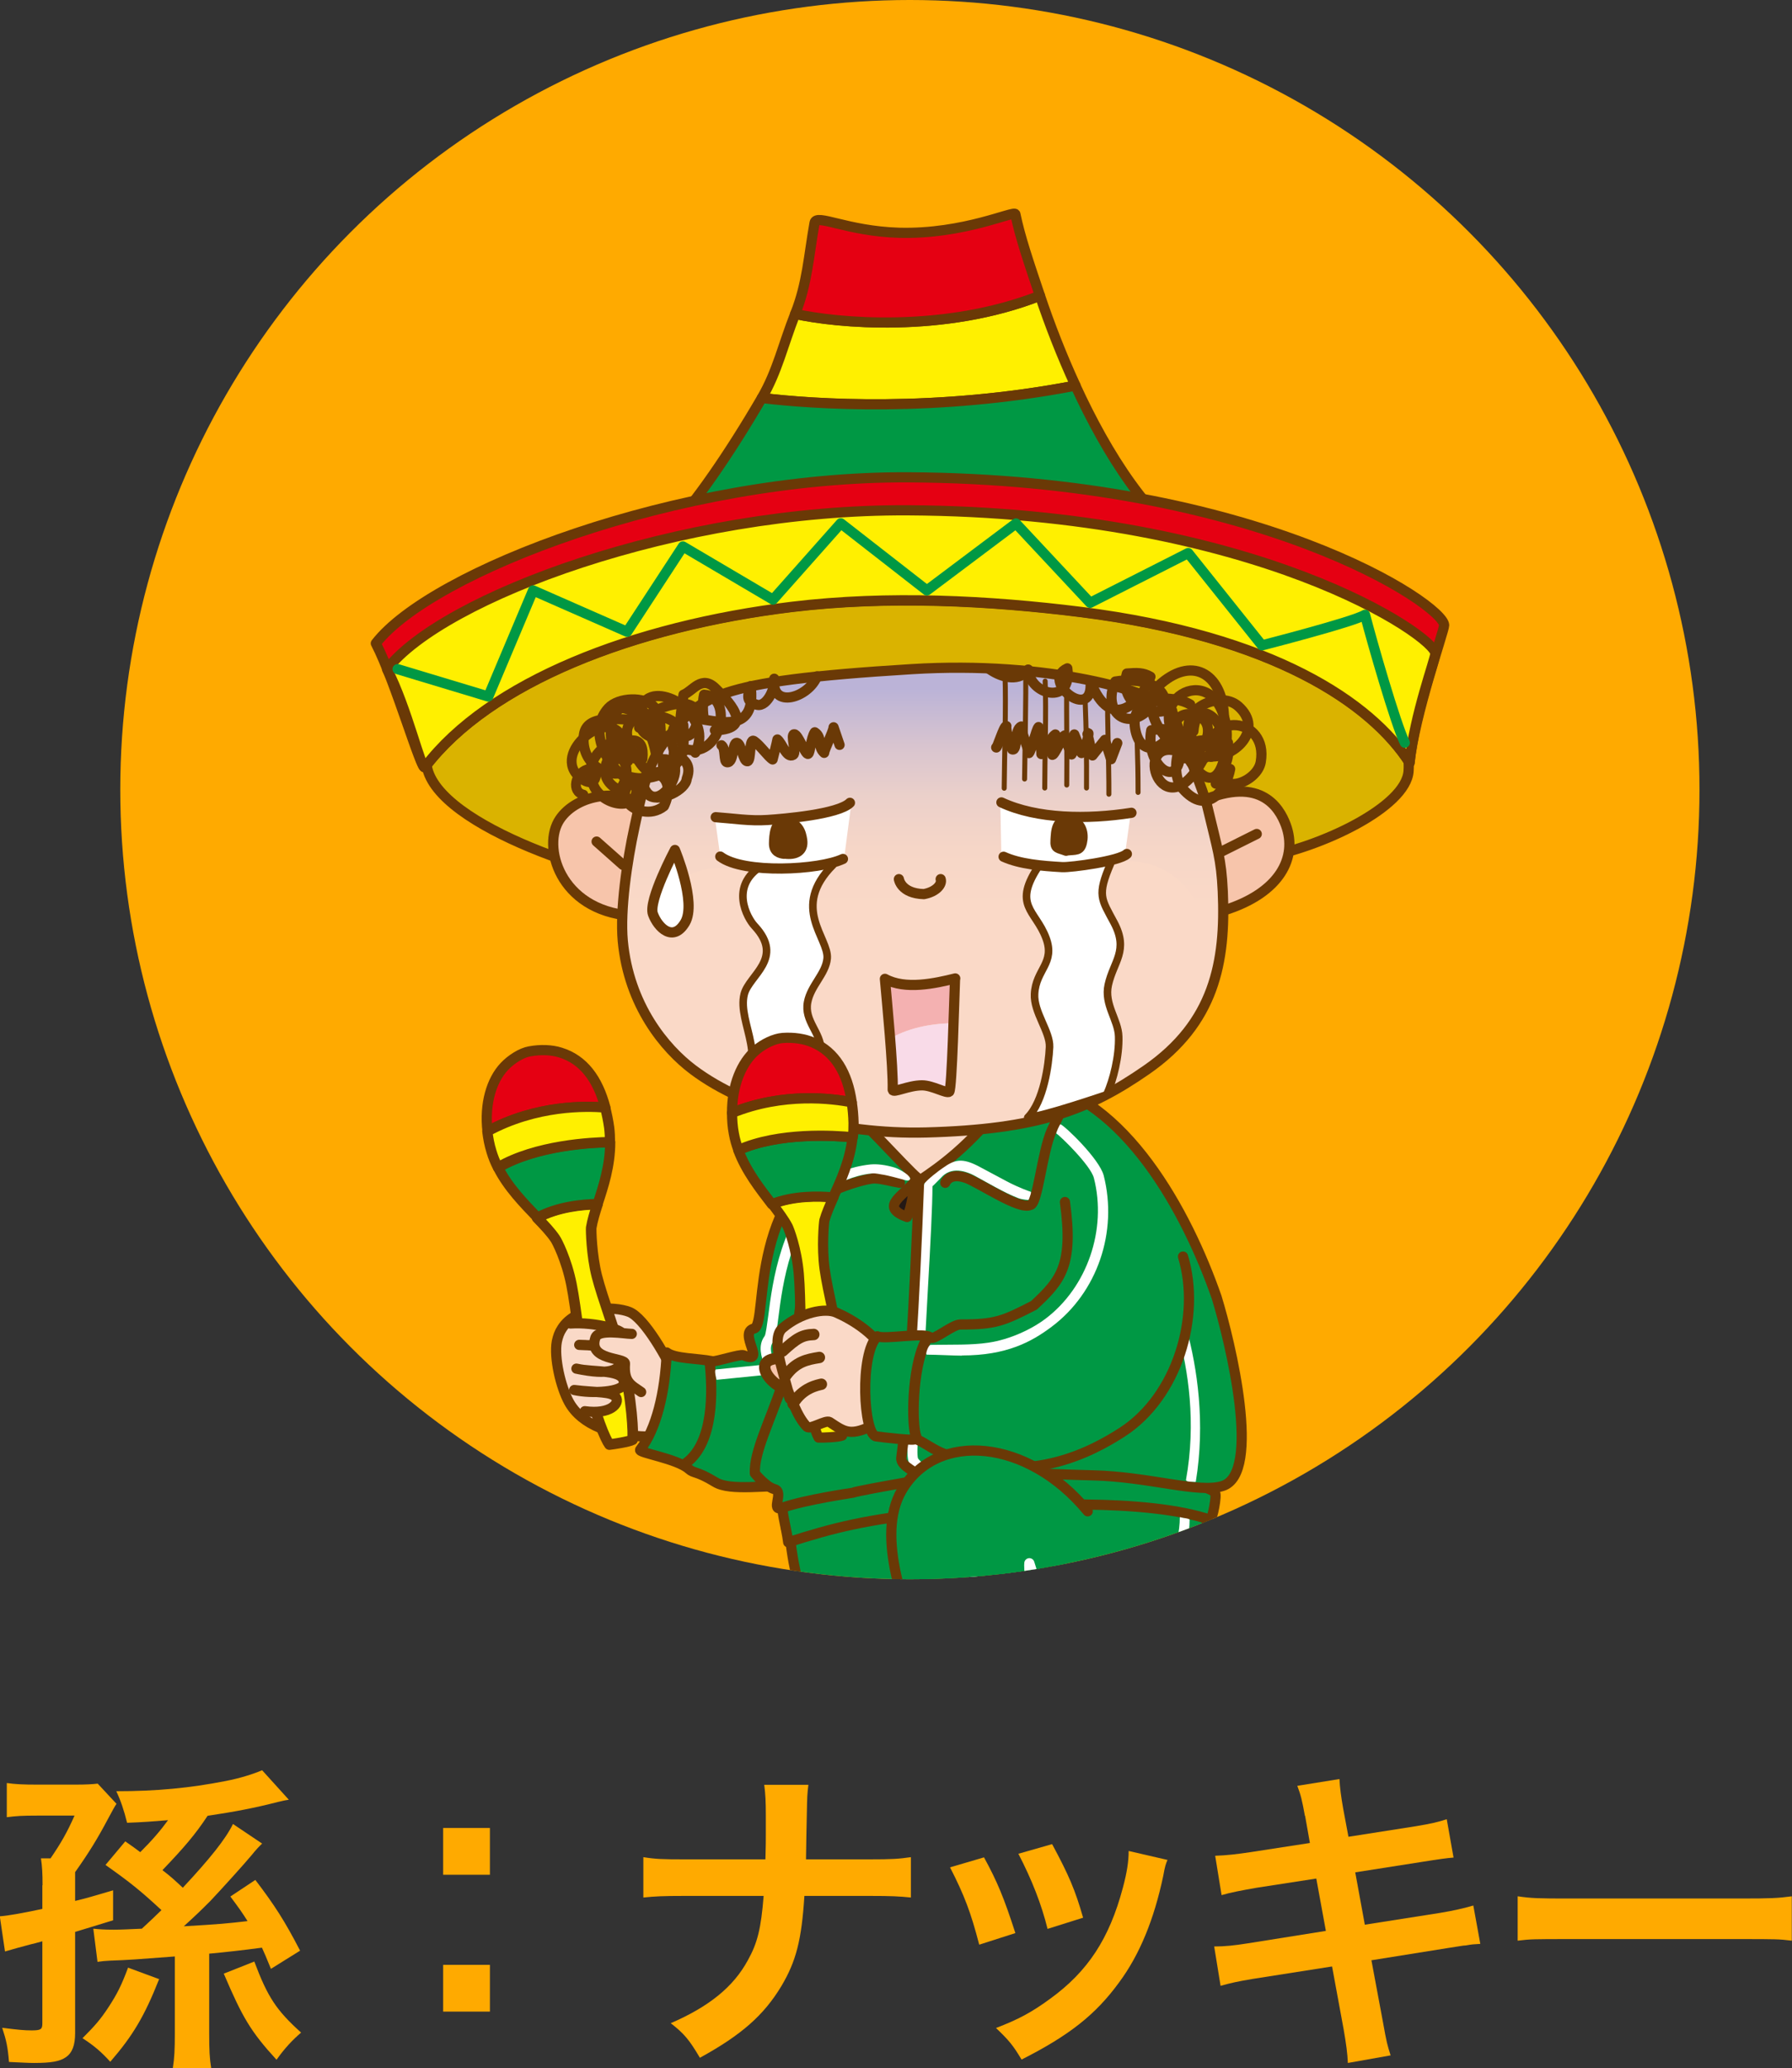 <?xml version="1.0" encoding="UTF-8"?><svg id="_レイヤー_2" xmlns="http://www.w3.org/2000/svg" xmlns:xlink="http://www.w3.org/1999/xlink" viewBox="0 0 89.69 103.52"><rect x="0" y="0" width="89.69" height="103.52" fill="#333333" stroke="none"/><defs><style>.cls-1,.cls-2,.cls-3,.cls-4,.cls-5,.cls-6,.cls-7,.cls-8,.cls-9,.cls-10,.cls-11,.cls-12{fill:none;}.cls-13{clip-path:url(#clippath);}.cls-14{fill:#f4b1b1;}.cls-15{fill:#f9dbe8;}.cls-16,.cls-17,.cls-18{fill:#fff;}.cls-19{fill:#fa0;}.cls-2,.cls-20,.cls-21,.cls-22,.cls-3,.cls-4,.cls-5,.cls-6,.cls-7,.cls-23,.cls-24,.cls-25,.cls-17,.cls-26,.cls-27,.cls-28,.cls-29,.cls-8,.cls-9,.cls-10,.cls-11,.cls-18,.cls-30,.cls-31,.cls-12{stroke-linecap:round;stroke-linejoin:round;}.cls-2,.cls-20,.cls-21,.cls-22,.cls-4,.cls-5,.cls-6,.cls-7,.cls-23,.cls-24,.cls-25,.cls-17,.cls-26,.cls-27,.cls-28,.cls-29,.cls-8,.cls-10,.cls-18,.cls-30,.cls-31,.cls-12{stroke:#6a3906;}.cls-2,.cls-21{stroke-width:.57px;}.cls-20,.cls-3,.cls-4{stroke-width:.53px;}.cls-20,.cls-26{fill:#fff000;}.cls-21,.cls-31{fill:#f7c5ab;}.cls-22{fill:url(#_新規グラデーションスウォッチ_4);}.cls-22,.cls-23,.cls-24,.cls-25,.cls-17,.cls-26,.cls-27,.cls-28,.cls-8,.cls-9,.cls-11,.cls-30,.cls-31{stroke-width:.51px;}.cls-3,.cls-11{stroke:#fff;}.cls-5{stroke-width:.53px;}.cls-6{stroke-width:.3px;}.cls-7{stroke-width:.25px;}.cls-23{fill:#e50012;}.cls-24{fill:#dab300;}.cls-25{fill:#231815;}.cls-27{fill:#6a3906;}.cls-28{fill:#009844;}.cls-29{stroke-width:.48px;}.cls-29,.cls-30{fill:#fad9c7;}.cls-9{stroke:#009844;}.cls-10{stroke-width:.49px;}.cls-18,.cls-12{stroke-width:.38px;}.cls-32{fill:url(#_新規グラデーションスウォッチ_3);}.cls-33{fill:url(#_新規グラデーションスウォッチ_3-2);}</style><clipPath id="clippath"><circle class="cls-1" cx="45.54" cy="39.52" r="39.52"/></clipPath><linearGradient id="_新規グラデーションスウォッチ_4" x1="-11382.41" y1="34.47" x2="-11382.41" y2="45.42" gradientTransform="translate(-11336.22) rotate(-180) scale(1 -1)" gradientUnits="userSpaceOnUse"><stop offset="0" stop-color="#bbb3d7"/><stop offset=".03" stop-color="#beb5d6"/><stop offset=".26" stop-color="#d8c4cf"/><stop offset=".49" stop-color="#ebd0ca"/><stop offset=".73" stop-color="#f6d6c7"/><stop offset="1" stop-color="#fad9c7"/></linearGradient><radialGradient id="_新規グラデーションスウォッチ_3" cx="-7897.73" cy="3592.78" fx="-7897.73" fy="3592.78" r="1.37" gradientTransform="translate(-21991.63 -9983.05) rotate(-180) scale(2.79 -2.79)" gradientUnits="userSpaceOnUse"><stop offset="0" stop-color="#ee835c"/><stop offset="1" stop-color="#fad9c7"/></radialGradient><radialGradient id="_新規グラデーションスウォッチ_3-2" cx="-7890.42" cy="3592.9" fx="-7890.42" fy="3592.9" r="1.37" xlink:href="#_新規グラデーションスウォッチ_3"/></defs><g id="_レイヤー_1-2"><g><g class="cls-13"><circle class="cls-19" cx="45.54" cy="39.52" r="39.52"/><g><path class="cls-5" d="M61.89,37.13c-.11-1.57,2.57-1.14,1.75,.92-.5,1.27-2.12,1.19-2.05-.33,.84-.05,1.57-.22,2.09,.54,.42,.61,.41,1.37-.44,1.4"/><g><g><path class="cls-17" d="M49.04,92.43c.02,1.33-1.94-.46-1.99,.83-.05,1.14-1.59,2.65-.37,3.27,.65,.53,2.13,.02,2.62-.33,.4-.29,1.24-.98,1.57-1.24,.34-.27,.47-.4,.7-.7,.44-.58,.25-2.57-.28-3.19-1.74,0-.48,1.28-2.24,1.36Z"/><path class="cls-28" d="M46.52,95.14c.55,.92,2.97,.45,3.61,.35-.64,.48-1.11,1.04-1.92,1.15-1.73,.23-2.46-.29-1.69-1.51Z"/><path class="cls-12" d="M47.77,93.99c.02,.46-.27,.94-.23,1.4,.54,.03,1.82-.98,2.11-1.48"/><path class="cls-12" d="M51.29,93.25c-.42,.28-.58,.87-.53,1.41"/></g><g><path class="cls-30" d="M33.95,69.21c-.54-1.24-1.7-3.26-2.46-3.55-.75-.29-2.65-.31-3.37,.84-.12,.18-.2,.4-.25,.64-.15,.8,.19,2.28,.61,3.04,.63,1.14,2.15,1.69,3.93,1.72"/><path class="cls-8" d="M30.16,65.66c-.46,.06-.92,.12-1.38,.18"/><path class="cls-28" d="M43.08,56.96c-5.83,2.35-4.58,9.23-5.33,9.53-.85,.19,.67,1.83-.54,1.34-.17-.07-1.37,.33-1.55,.3-.74-.15-1.89-.12-2.29-.44-.08,1.99-.52,3.84-1.33,4.87-.11,.15,1.84,.44,2.43,.96,.28,.25,.36,.07,1.33,.66,.75,.46,2.54,.15,4.5,.15,4.89,0,3.6-4.97,3.69-6.21"/><path class="cls-8" d="M35.52,68.2c.15,1.4,.22,3.99-1.18,5.02"/><path class="cls-16" d="M35.86,69.04s-.13-.47-.03-.5l2.42-.24c-.13-.36-.34-.95,.02-1.43,.06-.09,.12-.58,.18-1.01,.22-1.71,.62-4.89,2.89-6.92,.1-.09,.26-.09,.36,.02,.09,.1,.09,.26-.02,.36-2.12,1.91-2.51,4.97-2.72,6.61-.09,.74-.14,1.08-.28,1.26-.2,.26-.04,.68,.06,.96,.08,.23,.15,.42,0,.57-.04,.05-.14,.11-.29,.08,0,0-2.58,.26-2.59,.26Z"/><g><path class="cls-23" d="M24.4,56.62c-.16-1.38,.2-2.56,.84-3.24,.35-.37,.86-.69,1.27-.76,.54-.1,1.1-.08,1.54,.06,1.14,.35,1.87,1.31,2.25,2.76-.96-.09-3.46-.14-5.89,1.19Z"/><path class="cls-20" d="M29.91,60.26c-.14,.43-.26,.83-.32,1.19-.01,.09,.01,1.34,.28,2.41,.27,1.07,1.04,3.12,1.25,4.01,.54,2.27,.58,3.94,.54,4.19-.18,.1-.97,.22-1.16,.24-.19-.26-.69-1.33-1.27-3.84-.17-.74-.38-2.93-.63-4.18-.25-1.25-.73-2.17-.81-2.28-.22-.33-.55-.68-.91-1.05,1.02-.55,2.27-.67,3.01-.68Z"/><path class="cls-28" d="M30.54,57.17c0,1.18-.34,2.21-.63,3.09-.75,.01-2,.13-3.01,.68-.67-.7-1.47-1.51-1.97-2.5,1.9-1.12,4.7-1.26,5.61-1.27Z"/><path class="cls-26" d="M24.4,56.62c2.43-1.32,4.93-1.27,5.89-1.19,.08,.32,.15,.65,.2,1.01,.03,.25,.04,.49,.04,.72-.91,.01-3.71,.15-5.61,1.27-.13-.25-.24-.52-.32-.79-.11-.35-.17-.69-.21-1.02Z"/></g><path class="cls-30" d="M28.55,66.24c1.23-.08,2.71,.33,2.6,.56-.11,.23-.33,.62-2.16,.51,1.71,.02,2.3,.57,2.12,.9-.19,.33-.56,.65-2.26,.29,.86,.21,2.46,0,2.37,.75-.05,.42-1.57,.52-2.48,.32,1.14,.14,1.88,.06,2.09,.37,.2,.29-.27,.87-1.56,.69"/><path class="cls-30" d="M31.62,66.76c-.36,0-1.66-.26-1.82,.19-.4,1.16,1.51,.98,1.48,1.3-.07,.94,.33,1.08,.81,1.42"/></g><g><path class="cls-26" d="M53.83,19.3c-.7-1.52-1.3-3.07-1.78-4.5-4.81,1.89-10.2,1.36-12.25,.91-.61,1.55-.89,2.87-1.67,4.21,2.58,.32,8.71,.73,15.7-.62Z"/><path class="cls-23" d="M52.05,14.8c-.56-1.66-1-2.96-1.23-4.08-.04-.21-2.56,1.02-5.83,.93-2.61-.08-4.13-.97-4.22-.5-.3,1.68-.36,3.03-.97,4.56,2.05,.46,7.44,.98,12.25-.91Z"/><path class="cls-28" d="M53.83,19.3c-6.99,1.35-13.12,.93-15.7,.62-1.68,2.88-3.3,5.19-4.59,6.61,8.33-2.63,18.8-1.75,26.53,1.08-2.53-1.51-4.65-4.84-6.24-8.3Z"/></g><path class="cls-29" d="M43.15,56.68c-.11-.8,1.53-1.69,2.44-1.88,1.66-.34,4.06-.48,4.83,1.04,.64,1.27-1.04,2.72-2.44,3.16-1.6,.5-2.57,.21-3.37-1.14"/><path class="cls-28" d="M50.33,81.33c.11-.1,4.39,1.58,7.13,.45,3.13-1.3,2.99-6.48,2.99-6.66,.04-.92-2.94-.6-3.59-.58-.5,.02-2.35-.34-2.69,.08-.78,.95-5.26,1.02-4.58,1.41"/><path class="cls-28" d="M57.12,74.23c-7.92-.97-17.7,.15-17.69,.77,.08,7.53,3.84,9.81,6.27,14.9,.77,1.62,1.17,3.27,1.39,3.29,1.74,.21,2.93-.13,4.45-.66-.32-5.63,0-4.86-.17-10.49,0-.23,1.1-3.63,1.1-3.86"/><path class="cls-30" d="M41.1,61.52c-1.25,4.82-2.33,11.97-1.75,15,2.31-.55,6.95-2.17,9.67-2.49,3.32-.39,7.5-1.63,10.39-1.95,.87-3.65-1.5-11.43-4.88-14.95"/><path class="cls-28" d="M60.58,76.06c.08,.02,.36-1.26,.22-1.37-1.24-1-9.53-.95-12.56-.99-2.24-.03-6.75,1.05-9.02,1.65-.18,.05,.13,1.05,.23,1.84,2.27-.73,3.92-1.15,7.5-1.52,4.46-.46,10.54-.66,13.64,.4Z"/><path class="cls-28" d="M39.98,61.65c.87,6.26-2.29,9.96-2.2,12.09,0,0,.55,.68,.98,.79,.51,.13-.24,1.16,.4,.93,1.17-.41,3.5-.74,3.53-.75,.29-.13,5.37-.99,5.83-1.04,.49-.06,4.1,.12,6.16,.17,2.8,.06,5.33,.92,6.52,.53,1.95-.63,.4-7.14-.31-9.45-1.48-4.25-4.58-9.99-9.18-10.8-.08-.01-1.21,.66-1.38,.9-1.75,2.33-3.36,3.43-4.25,4.03-.14,.09-2.54-2.64-3.51-3.45-.53-.44-.84,1.22-.85,1.22"/><path class="cls-16" d="M47.1,75.89c-.1,0-.2-.06-.24-.16-.1-.25-.02-.45,.04-.6,.08-.2,.13-.33-.14-.66-.15-.18-.39-.4-.62-.6-.25-.22-.48-.43-.61-.6-.17-.23-.15-.95,.1-3.34,.04-.39,.07-.69,.08-.8,.05-1.4,.15-3.14,.24-4.81,.12-2.07,.23-3.94,.22-4.84,0-.14,.12-.27,.26-.28,0,0,.06,.02,.06,.02,.14,0,.18,.02,.18,.16,0,.92-.1,2.88-.22,4.97-.09,1.67-.19,3.4-.24,4.8,0,.12-.04,.44-.08,.84-.09,.81-.29,2.73-.18,3.01,.08,.11,.31,.31,.53,.51,.25,.22,.5,.45,.67,.66,.46,.56,.32,.92,.22,1.17-.05,.13-.06,.17-.04,.23,.05,.13-.01,.28-.14,.33-.03,.01-.06,.02-.09,.02Z"/><path class="cls-8" d="M46,59.13c-.23,6.11-.52,11.05-.89,13.83-.06,.45,.9,.76,1.05,1.04,.81,1.53-.04,1.29,.17,1.91"/><path class="cls-8" d="M42.03,56c-.52,.75-1.47,3.22-1.19,4.17,.39-.56,2.49-1.21,2.95-1.19,.37,.01,.87,.16,1.25,.22"/><path class="cls-25" d="M45.85,59.03c-.52,.79-1.93,1.34-.45,1.88,.25-.51,.3-1.32,.45-1.88Z"/><path class="cls-3" d="M48.7,78.86c.05,1.15,1.59,12.27,1.64,13.41"/><path class="cls-16" d="M59.36,74.06c1.03-5.7-1.6-10.55-1.63-10.59-.07-.12-.03-.28,.09-.35,.12-.07,.28-.03,.35,.09,.03,.05,2.65,5.04,1.68,10.95,0,.02-.11,0-.21,0-.14,0-.29-.02-.28-.1Z"/><path class="cls-16" d="M51.52,60.06s-.35-.01-.57-.1c-.68-.26-1.57-.79-2.18-1.12-.26-.14-1.04-.5-1.59,.02-.1,.1-.42,.44-.55,.55-.02,.02-.4-.12-.37-.16,.12-.2,.81-.72,.91-.78,.59-.42,.96-.56,1.88-.06,.34,.18,.86,.46,1.33,.71,.62,.33,1.18,.52,1.19,.52,.13,.04-.05,.42-.05,.42Z"/><path class="cls-16" d="M41.76,59.32c-.09,0-.17-.04-.22-.12-.07-.12-.03-.28,.09-.35,.03-.02,.85-.46,1.94-.57,.34-.03,.76,.02,1.22,.16,.07,.02,.3,.12,.5,.26,.18,.12,.28,.25,.26,.31-.04,.13-.24,.06-.37,.02-.13-.04-.8-.21-.93-.23-.19-.02-.39-.09-.62-.07-.98,.1-1.73,.55-1.74,.55-.04,.02-.09,.04-.13,.04Z"/><path class="cls-17" d="M52.08,92.66c.22-.51-.17-.81-.19-1.4,.09-.75,.03-.69-.09-.97-.37-.58-.93,.03-2.9,.64-1.32,.41-2.76,.09-3.01,.67-.09,.2,.29,.92,.35,1.19,.11,.57,.08,.93,.38,1.09,1.44,.74,5.43-.81,5.46-1.23Z"/><path class="cls-8" d="M53.69,54.27c0,.43-.11,.29-1.04,2.28-.5,1.09-.71,3.75-1.09,3.76-.53,.26-2.49-1.08-3.17-1.34-.88-.33-1.08,.23-1.08,.23"/><path class="cls-24" d="M63.2,42.91c2.88-.49,7.18-2.51,7.3-4.32,.28-4.1-6.66-7.34-9-8.04-8.97-2.7-25.12-1.87-31.72,1.7-2.63,1.42-9.17,1.93-8.42,6.1,.54,3.04,9.11,5.78,12.58,6.04,7.44,.56,10.67,1.17,19.27,.3,4.74-.47,8.1-1.46,9.99-1.79Z"/><path class="cls-31" d="M32.28,40.45c-1.16-1.05-3.4-.72-4.26,.55-.91,1.34-.02,4.53,3.52,4.83"/><path class="cls-31" d="M59.78,40.26c3.26-1.59,4.26,.17,4.58,1.04,.59,1.61-.29,3.38-3.08,4.26"/><path class="cls-22" d="M58.66,35.59c.62,1.67,1.59,4.03,1.77,4.79,.51,2.15,.69,2.58,.77,4.23,.16,3.57-.44,6.59-3.81,8.93-2.92,2.03-5.48,2.99-11.05,3.14-4.34,.11-8.95-1.11-11.65-3.14-1.41-1.06-3.22-3.22-3.52-6.45-.14-1.56,.21-3.97,.59-5.71,.34-1.54,.6-3.16,1.61-4.4,1.71-2.11,2.16-2.87,12.27-3.49,6.84-.42,12.13,1.13,13.03,2.08Z"/><path class="cls-8" d="M47.08,44c.09,.26-.23,.64-.84,.75-1.15-.03-1.25-.75-1.25-.75"/><path class="cls-23" d="M70.55,38.17c.25-2.41,1.73-6.6,1.73-6.88-.03-1.03-9.34-7.31-26.81-7.4-11.54-.06-23.9,4.74-26.66,8.31,1,1.93,2.28,6.43,2.46,6.2,3.22-4.25,10.44-7.06,18.37-8.02,4.81-.58,9.88-.32,14.49,.26,9.58,1.21,14.5,4.55,16.42,7.54Z"/><path class="cls-26" d="M70.55,38.17c.25-2.41,1.29-5.19,1.29-5.46,0-.85-8.92-7.07-26.39-7.17-11.54-.06-23.32,4.38-26.08,7.95,1,1.93,1.73,5.13,1.9,4.9,3.22-4.25,10.44-7.06,18.37-8.02,4.81-.58,9.88-.32,14.49,.26,9.58,1.21,14.5,4.55,16.42,7.54Z"/><path class="cls-32" d="M52.64,46.92c0,2.11,1.71,3.83,3.82,3.83s3.83-1.71,3.83-3.83-1.71-3.82-3.83-3.82-3.82,1.71-3.82,3.82Z"/><path class="cls-33" d="M32.24,47.26c0,2.11,1.71,3.82,3.82,3.82s3.83-1.71,3.83-3.82-1.71-3.82-3.83-3.82-3.82,1.71-3.82,3.82Z"/><path class="cls-17" d="M33.78,42.54s-1.35,2.54-1.1,3.21c.25,.68,1.01,1.44,1.61,.42,.59-1.01-.51-3.63-.51-3.63Z"/><path class="cls-8" d="M49.86,37.41c.04,.07,.39-1.1,.51-1.07-.05,.23,.26,1.2,.3,1.17,.27,.08,.08-1.02,.45-1.15-.04,.22,.38,1.18,.38,1.33,.12-.12,.36-1.18,.48-1.3-.01,.17,.16,1.16,.14,1.35,.36-.17,.38-.77,.7-.98,.07,.29-.22,.73-.15,1.02,.1,.04,.52-.94,.61-.97,0,.07,.31,.89,.35,.95,.14-.18,.02-.77,.14-1,.02,.07,.36,.85,.36,.93,.22-.16,.45-1.24,.3-.95l.25,1.07,.62-.78,.31,.97,.31-.81"/><path class="cls-8" d="M42.02,37.28c-.05-.13-.25-.75-.3-.88,0,.19-.46,1.1-.47,1.28-.36-.32-.07-.77-.47-1.03-.19,.28-.23,1.03-.33,1.08-.14,.07-.5-.99-.7-.98-.2,0,.13,.92-.05,1.03-.33,.2-.55-.58-.79-.77-.03,.19-.2,.82-.24,1-.21-.12-.64-.73-.93-.92-.26-.17-.13,.99-.33,1.01-.22,.02-.3-.87-.52-.92-.25-.05-.14,1.01-.5,.97-.19-.02-.05-.69-.28-.85"/><path class="cls-9" d="M70.31,37.17c-.46-.93-1.65-5.08-1.99-6.4-.59,.36-5.16,1.53-5.16,1.53l-3.69-4.62-4.91,2.49-3.71-3.97-4.46,3.35-4.31-3.36-3.39,3.82-4.51-2.66-2.79,4.27-4.71-2.07-2.24,5.31-4.54-1.37"/><path class="cls-8" d="M33.7,36.48c1.71,1.69-1.66,3.44-3.09,1.85,.17-.29,.14-.3,.39-.53,.48,.47,.47,1.18,0,1.75-2.2-1.09,1.41-3.95,1.15-1.57-1.16,.12-1.79-1.45-1.64-2.49,1.53-.42,2.16,1.27,2.34,2.35"/><path class="cls-8" d="M59.73,36.6c.2-2.4,2.61,.68,.87,1.28-.31-2.27,2.9-2.04,2.5,.26-.17,.99-2.05,1.71-1.99,.35,.02,0,.45,0,.46,0-.17,.95-1.11,2.44-2.39,.97-.76-.88-.02-3.49,.91-1.97-1.54,1.86-2.16-2.54-.06-1.62,.75,.33,.39,1.49-.09,1.67-1.27,.47-3.23-2.21-1.82-3.34,1.64-1.39,3.11-.39,3.14,1.72,.02,1.29-1.08,2.98-1.87,1.42"/><path class="cls-8" d="M33.02,37.27c.12-.29,.09-.51,.5-.41,.21,.58,.34,1.21,.24,1.81-.59-.05-.58-.02-.59-.67,1.67-.05-.5,3.48-1.07,.99,.99-.69,1.69,.19,1.13,1.36-.66,.52-1.51,.21-1.78-.15-.38-.51-.09-.98,.37-1.07,.35,1.52-1.5,1.3-2.06,.29-.63-1.21,.29-2.03,1.19-2.48,.31,.28,.5,.73,.48,1.16-1.04,.02-1.15-2.39-.25-2.72,.84-.31,1.71,.75,1.54,1.57-2.15-.82,1.94-2.57,2.16-1.25,.17,1.04-.83,1.69-1.04,.59,.04,0,.33,0,.36,0,.04,.55,.07,2.32-.48,1.42,.4,.23,.95,.46,.65,1.27-.04,.55-1.29,1.17-1.85,.85"/><path class="cls-8" d="M59.57,35.26c-.77-.48-3.04-.54-2.76,1.19,.25,1.55,1.57,1.01,1.76,.11-.27-.1-.67-.07-.95-.01-.33,1.77,1.41,3.07,1.45,1.09-2.51-.91-.9,4.13,1.16,.34"/><line class="cls-26" x1="29.86" y1="42.12" x2="31.18" y2="43.29"/><path class="cls-8" d="M60.85,39.22c.34-.72,.73-1.09,.61-2.05-.79-.2-2.92-.35-1.73,1.16,1.45,1.84,1.78-1.09,1.64-1.98-.57-3.6-4.73-1.09-1.88,1.27"/><path class="cls-8" d="M59.71,37.04c-.95-1.44,1.3-2.56,2.27-1.69,1.34,1.19-.27,2.68-1.54,2.5"/><path class="cls-8" d="M33.87,36.32c-.28-.54-1.81-.71-2.27-.21-.47,.5-.09,1.19,.18,1.67,.57,1,.78,.98,1.78,.73"/><path class="cls-8" d="M31.16,38.82c-.85-.67-1.71-2.29-.71-3.38,.51-.55,1.81-.58,2.27-.08,.47,.52,.37,1.7,.21,2.32"/><path class="cls-8" d="M30.96,38.71c-.94,.1-1.92-.75-1.73-1.96,.16-1.03,1.76-.72,2.62-.72"/><path class="cls-8" d="M34.8,37.67c.44-.88,.12-1.67-.64-2.35-.41-.37-1.39-.75-1.87-.23-.22,.24-.33,.97-.3,1.33"/><path class="cls-10" d="M31.15,36.94c-.61-1.61-3.66,.75-2.1,2,.89,.72,1.04-.67,.33-.43-.6,.2-.79,1.12-.18,1.26"/><path class="cls-8" d="M49.54,33.5c.68,.47,1.52,.59,1.92,.01,.09,1.28,2.21,1.82,1.96-.06-1.38,.63,1.33,2.77,1.16,.66,1.03,2.62,2.56,1.03,3-.24-.35-.21-.68-.2-1.18-.16-.36,1.28,.75,2.11,1.9,1.87,.28-1.4-1.36-1.66-2.48-1.47-.67,1.48,.58,2.56,1.73,1.34"/><path class="cls-8" d="M40.89,33.85c-.42,1.07-2.32,1.67-2.14,.12,.07,.51-.42,1.54-.96,1.27-.54-.16-.29-.59-.22-.9,.27,2.16-1.21,1.86-2.33,1.68-.08-.32-.08-.93,0-1.25,1.52,.1,.84,3.32-1,2.7-.35-.93-.16-1.68-.03-2.7,.47-.18,.91-1.01,1.61-.31,.47,.47,2.11,2.03-.04,2.09"/><g><path class="cls-7" d="M56.96,39.66c0-2.09-.07-2.3-.07-4.4"/><path class="cls-7" d="M55.45,35.24c-.05,.15,.06,3.03,.05,4.51"/><path class="cls-7" d="M54.31,35.03c.06,1.47,.08,2.93,.07,4.41"/><path class="cls-7" d="M53.39,34.55c-.02,.9,.02,3.26,0,4.74"/><path class="cls-7" d="M52.31,34.09c.06,1.47-.02,3.87-.02,5.35"/><path class="cls-7" d="M51.33,33.94c.04,.06-.05,4.74-.05,5.05"/><path class="cls-7" d="M50.3,33.79c.06,1.47-.03,4.18-.04,5.66"/></g><g><path class="cls-6" d="M52.44,43.65c-.03,.53-.1,1.04-.08,1.57"/><path class="cls-6" d="M53.6,44.06v1.16"/><path class="cls-6" d="M55.17,43.31c-.13,.28-.08,1.85-.08,2.23"/></g><g><g><path class="cls-14" d="M44.3,48.99c1.02,.56,2.5,.24,3.52-.02-.01,.36-.04,1.26-.07,2.24-.88,0-2.12,.15-3.18,.76-.09-1.17-.21-2.37-.26-2.98Z"/><path class="cls-15" d="M44.56,51.97c1.07-.61,2.3-.75,3.18-.76-.05,1.57-.13,3.34-.22,3.43-.13,.12-.84-.32-1.36-.32-.69,0-1.47,.41-1.47,.22,.01-.53-.05-1.54-.13-2.57Z"/></g><path class="cls-8" d="M47.81,48.97c-1.01,.25-2.5,.58-3.52,.02,.1,1.14,.42,4.41,.39,5.55,0,.19,.78-.22,1.47-.22,.52,0,1.23,.43,1.36,.32,.14-.13,.25-4.72,.29-5.66Z"/></g><path class="cls-18" d="M52.03,43.28c-1.39,2.04-.21,2.25,.32,3.66,.48,1.27-.51,1.58-.57,2.81-.05,.91,.78,1.88,.75,2.65-.04,.88-.29,2.72-1.09,3.53,.84-.07,3.95-1.14,3.95-1.14,.34-.75,.63-1.95,.6-2.91-.02-.84-.74-1.6-.52-2.59,.26-1.17,1.03-1.71,.29-3.11-.64-1.2-.86-1.36-.17-2.97"/><g><path class="cls-16" d="M56.62,40.5l-.34,2.44s-3.22,1.27-6.16-.05l-.06-2.97s2.31,1.4,6.56,.58Z"/><path class="cls-27" d="M53.36,42.57c.49-.06,.69,.03,.79-.4,.1-.43,0-.97-.57-1.15-.73-.04-.72,.59-.75,1.03-.03,.44,.12,.37,.53,.53Z"/><path class="cls-8" d="M50.12,40.16c1.77,.83,4.29,.87,6.51,.52"/><path class="cls-8" d="M50.23,42.88c.82,.37,1.9,.46,2.94,.52,.43,.02,2.86-.3,3.23-.66"/></g><path class="cls-18" d="M38.15,43.32c-1.67,1.01-.75,2.64-.38,3.03,1.5,1.61-.27,2.45-.52,3.4-.38,1.47,1.42,3.45-.53,4.89,.64,.66,3.17,1.34,3.17,1.34,.81-.63,1.21-2.69,1.2-3.41,0-.9-.85-1.46-.67-2.41,.16-.84,.91-1.42,.98-2.19,.09-1.02-1.84-2.55,.29-4.68"/><g><path class="cls-16" d="M35.74,40.64l.34,2.44s3.22,1.27,6.16-.05l.39-2.99s-4.33,1.54-6.89,.6Z"/><path class="cls-27" d="M39.25,42.72c.61,.09,.97-.15,.9-.67-.06-.4-.18-.84-.86-.93-.51,0-.54,.7-.55,1.08-.01,.44,.31,.51,.5,.53Z"/><path class="cls-8" d="M35.82,40.9c.86,.06,1.7,.2,2.59,.14,.79-.05,3.55-.28,4.13-.86"/><path class="cls-8" d="M36.05,42.87c1.17,.88,4.95,.68,6.14,.12"/></g><g><path class="cls-23" d="M36.64,55.7c-.01-1.39,.48-2.53,1.19-3.13,.38-.33,.93-.59,1.34-.62,.55-.04,1.1,.04,1.53,.23,1.09,.47,1.72,1.51,1.93,2.99-.95-.19-3.43-.52-5.99,.53Z"/><path class="cls-26" d="M41.71,59.93c-.18,.41-.35,.8-.45,1.15-.02,.09-.14,1.33,.01,2.42,.15,1.09,.68,3.21,.8,4.12,.28,2.31,.14,3.98,.08,4.23-.19,.08-.99,.11-1.18,.1-.16-.28-.54-1.39-.83-3.96-.09-.76-.05-2.96-.16-4.23-.11-1.27-.49-2.24-.55-2.36-.18-.35-.47-.73-.78-1.15,1.07-.43,2.33-.41,3.07-.34Z"/><path class="cls-28" d="M42.67,56.93c-.13,1.17-.59,2.16-.97,3-.74-.07-2-.09-3.07,.34-.59-.77-1.29-1.66-1.68-2.71,2.01-.9,4.81-.73,5.72-.64Z"/><path class="cls-26" d="M36.64,55.7c2.56-1.04,5.04-.72,5.99-.53,.05,.33,.08,.66,.09,1.03,0,.25,0,.49-.04,.72-.91-.09-3.7-.27-5.72,.64-.1-.26-.18-.54-.23-.82-.07-.36-.09-.71-.09-1.04Z"/></g><g><path class="cls-21" d="M39.28,68c-1.9-.18-.71,1.52,.34,1.58"/><path class="cls-30" d="M44.45,68.06c-.41-1.22-1.82-2.03-2.6-2.37-.54-.24-1.74-.02-2.68,.78-.67,.56,.17,2.53,.36,3.52,.04,.22-.35-1.07-.27-.86,.3,.76,.63,1.78,1.13,2.28,.16,.16,.94-.36,1.13-.24,.76,.5,1.05,.76,2.31,.09"/><path class="cls-2" d="M40.73,66.79c-.58,.02-.85,.18-1.56,.83"/><path class="cls-2" d="M41.01,67.94c-.62,.1-1.17,.21-1.68,.91"/><path class="cls-2" d="M41.11,69.28c-.15,.04-.94,.16-1.42,.98"/></g><path class="cls-28" d="M59.21,62.89c.91,3-.3,7.01-3.03,8.78-1.5,.97-4.86,2.84-9.08,1.03-.52-.22-1.18-.74-1.33-.66-.13,.07-1.64-.11-1.92-.15-.63-.09-.84-4.13,.06-5.01,.37,.18,2.36-.23,2.67,.07,.15,.15,1.1-.66,1.48-.66,1.77,0,2.15-.17,3.69-.96,1.33-1.24,1.99-1.98,1.55-5.17"/><path class="cls-4" d="M46.32,67.14c-.69,1.36-.69,4.23-.47,4.75"/><path class="cls-16" d="M48.15,67.85c-.38,0-1.32-.05-1.76-.05-.1,0,.08-.49,.19-.49,1.1-.02,2.01,.02,2.89-.11,1.08-.16,2.16-.67,2.86-1.2,2.08-1.57,3.08-4.46,2.42-7.04-.16-.63-1.67-2.1-1.88-2.23-.02-.02,.17-.48,.21-.46,.23,.09,1.94,1.73,2.16,2.56,.72,2.82-.32,5.86-2.6,7.57-1.01,.76-2.26,1.44-4.49,1.44Z"/><g><path class="cls-28" d="M54.44,75.64c-3-3.65-7.56-4.04-9.31-1.04-1.33,2.29,.19,6.09,1.18,8.56,.23,.59,1.31,2.87,1.47,2.92,1.15,.4,3.67-1.19,4.66-1.54-.3-2.28-.09-2.32-.38-3.3"/><path class="cls-11" d="M51.55,84.54c.32-2.19-.08-6.01-.03-6.3l.55,1.76"/><path class="cls-16" d="M54.71,81.04c-1.21,0-2.28-.4-2.7-.85-.1-.1-.09-.26,.01-.36,.1-.1,.26-.09,.36,.01,.5,.54,2.22,.99,3.78,.46,.84-.28,1.94-1,2.5-2.46,.2-.53,.39-1.15,.39-1.9,0-.02,.1,.02,.17,.03,.15,.02,.32,.05,.32,.09,0,.77-.19,1.41-.4,1.96-.6,1.66-1.86,2.43-2.83,2.76-.54,.18-1.09,.26-1.61,.26Z"/><g><g><path class="cls-17" d="M52.2,83.28c-.34,.53-1.38,2.28-2.73,2.64-1.26,.34-1.65-.06-1.51,.29,.49,1.33-.98,3.77,1.29,3.83,.95-.16,1.79-.78,2.37-1.69,.63-1.01,1.15-2.42,1.15-2.68,0-.61,0-1.43-.56-2.39Z"/><path class="cls-28" d="M51.84,87.91s-2.21,1.63-3.85,1.18c0,0,.06,1.29,1.5,.87,1.48-.42,2.35-2.06,2.35-2.06Z"/><path class="cls-12" d="M50.65,85.93c-.34,.76-1.32,3.09-1.43,2.96-.27-.31-.72-1.9-.82-2.3"/></g><path class="cls-12" d="M52.18,84.94c-.18,.51-.12,1.5,.01,2.02"/></g><path class="cls-17" d="M52.81,85.07c.5-.69,.04-.61-.05-1.38-.06-.57-.01-1.18-.07-1.57-.57-.63-1.03,.3-3.13,.65-.91,.15-2.92,.38-3.28,.75-.34,.35,.49,1.26,.63,1.65,.22,.67,0,1.02,.64,1.23,.6,.2,1.94-.07,2.73-.26,1.27-.29,2.38-.82,2.53-1.08Z"/><path class="cls-4" d="M52.08,79.58c-.01,.93,.16,1.85,.18,2.16"/></g></g><line class="cls-26" x1="62.9" y1="41.74" x2="61.14" y2="42.62"/></g></g><g><path class="cls-19" d="M2.13,94.35c0-.59-.02-.94-.08-1.34h.48c.53-.78,.82-1.28,1.2-2.14H1.89c-.8,0-1.06,.02-1.55,.08v-1.71c.43,.06,.8,.08,1.57,.08h1.81c.61,0,.9-.02,1.17-.05l.94,1.01q-.1,.14-.45,.8c-.5,.94-.9,1.6-1.62,2.62v1.44c.59-.14,.91-.24,1.9-.53v1.5c-.98,.3-1.23,.38-1.9,.58v5.07c0,.59-.14,.98-.46,1.2-.3,.21-.72,.29-1.6,.29-.27,0-.58-.02-1.25-.05-.06-.74-.13-1.07-.34-1.71,.8,.1,1.1,.13,1.47,.13,.46,0,.54-.05,.54-.35v-4.11c-.3,.08-.38,.11-.61,.16q-.61,.16-1.26,.35l-.26-1.76c.43-.03,1.14-.16,2.13-.37v-1.18Zm5.84,4.69c-.74,1.87-1.31,2.83-2.45,4.15-.46-.5-.78-.78-1.39-1.18,.62-.62,.9-.94,1.3-1.55,.43-.66,.64-1.07,.98-1.98l1.57,.58Zm6.47-8.96c-.22,.03-.27,.05-.54,.11-1.17,.3-2.11,.48-3.51,.69-.62,.94-1.17,1.58-2.26,2.72,.45,.35,.5,.4,1.02,.88,1.36-1.46,2.14-2.43,2.51-3.19l1.46,.98c-.11,.1-.32,.32-.51,.56-.38,.46-1.54,1.74-2.07,2.3-.51,.51-.61,.61-1.34,1.28,1.87-.11,2.15-.14,3.19-.26-.27-.43-.42-.64-.86-1.23l1.25-.83c.96,1.26,1.47,2.05,2.24,3.54l-1.46,.91c-.24-.59-.32-.78-.45-1.06q-1.42,.19-2.64,.3v3.99c0,.83,.02,1.25,.1,1.74h-1.92c.08-.51,.1-.94,.1-1.73v-3.86c-1.84,.14-2.32,.18-3.25,.21-.3,.02-.35,.02-.62,.06l-.21-1.66c.3,.03,.53,.05,1.02,.05,.38,0,.71-.02,1.41-.05q.64-.59,.98-.93c-1.07-.99-1.57-1.39-2.8-2.26l.99-1.18c.37,.26,.53,.37,.75,.54,.62-.62,1.02-1.09,1.39-1.6-.75,.06-1.2,.1-2.05,.13q-.22-.91-.54-1.58c2.03,0,3.68-.16,5.47-.51,.72-.14,1.36-.34,1.83-.54l1.33,1.47Zm-1.71,8.1c.67,1.78,1.1,2.43,2.34,3.55-.43,.37-.82,.78-1.23,1.36-1.3-1.42-1.71-2.13-2.64-4.31l1.54-.61Z"/><path class="cls-19" d="M24.52,91.49v2.34h-2.34v-2.34h2.34Zm0,6.85v2.34h-2.34v-2.34h2.34Z"/><path class="cls-19" d="M43.51,93.06c1.12,0,1.46-.02,2.08-.11v2.02c-.58-.06-.99-.08-2.05-.08h-3.28c-.14,2.22-.42,3.28-1.15,4.51-.88,1.46-2,2.45-4.08,3.59-.54-.91-.78-1.2-1.46-1.73,1.92-.83,3.14-1.82,3.86-3.15,.48-.86,.66-1.58,.79-3.22h-3.97c-1.06,0-1.47,.02-2.05,.08v-2.02c.62,.1,.98,.11,2.08,.11h4.03c.02-.67,.02-.96,.02-1.25v-.94c0-.69-.02-1.1-.08-1.54h2.21c-.06,.51-.06,.53-.08,1.54l-.02,.96q-.02,1.06-.02,1.23h3.17Z"/><path class="cls-19" d="M49.25,92.96c.67,1.23,.99,2,1.57,3.79l-1.81,.58c-.42-1.62-.74-2.46-1.46-3.87l1.7-.5Zm9.19,.11c-.1,.24-.13,.32-.22,.82-.46,2.18-1.18,3.94-2.21,5.33-1.18,1.62-2.51,2.66-4.88,3.86-.42-.7-.61-.94-1.28-1.58,1.12-.43,1.78-.78,2.72-1.47,1.87-1.36,2.95-2.99,3.63-5.55,.21-.78,.29-1.34,.29-1.84l1.95,.45Zm-5.78-.77c.85,1.58,1.15,2.29,1.55,3.68l-1.78,.56c-.3-1.22-.78-2.45-1.46-3.76l1.68-.48Z"/><path class="cls-19" d="M65.31,90.88c-.14-.78-.21-1.06-.38-1.5l2.11-.34c.02,.42,.08,.88,.19,1.5l.26,1.39,3.38-.53c.78-.13,1.12-.21,1.54-.35l.34,1.92q-.43,.03-1.54,.21l-3.38,.53,.48,2.62,3.76-.59c.67-.11,1.23-.24,1.67-.37l.35,1.92c-.34,.02-.4,.02-.74,.08-.1,0-.18,.02-.26,.03-.11,.02-.32,.05-.64,.1l-3.81,.61,.58,3.11c.19,1.06,.21,1.1,.38,1.65l-2.14,.38c-.02-.48-.08-.93-.21-1.68l-.58-3.15-3.95,.62c-.77,.13-1.06,.19-1.63,.35l-.32-1.97c.54,0,1.01-.05,1.7-.16l3.89-.62-.48-2.62-2.98,.46c-.74,.13-1.33,.24-1.76,.37l-.32-1.97c.58-.02,1.09-.08,1.76-.18l2.98-.46-.24-1.36Z"/><path class="cls-19" d="M75.97,94.91c.7,.1,1.01,.11,2.59,.11h8.53c1.58,0,1.89-.02,2.59-.11v2.22c-.64-.08-.82-.08-2.61-.08h-8.5c-1.79,0-1.97,0-2.61,.08v-2.22Z"/></g></g></g></svg>